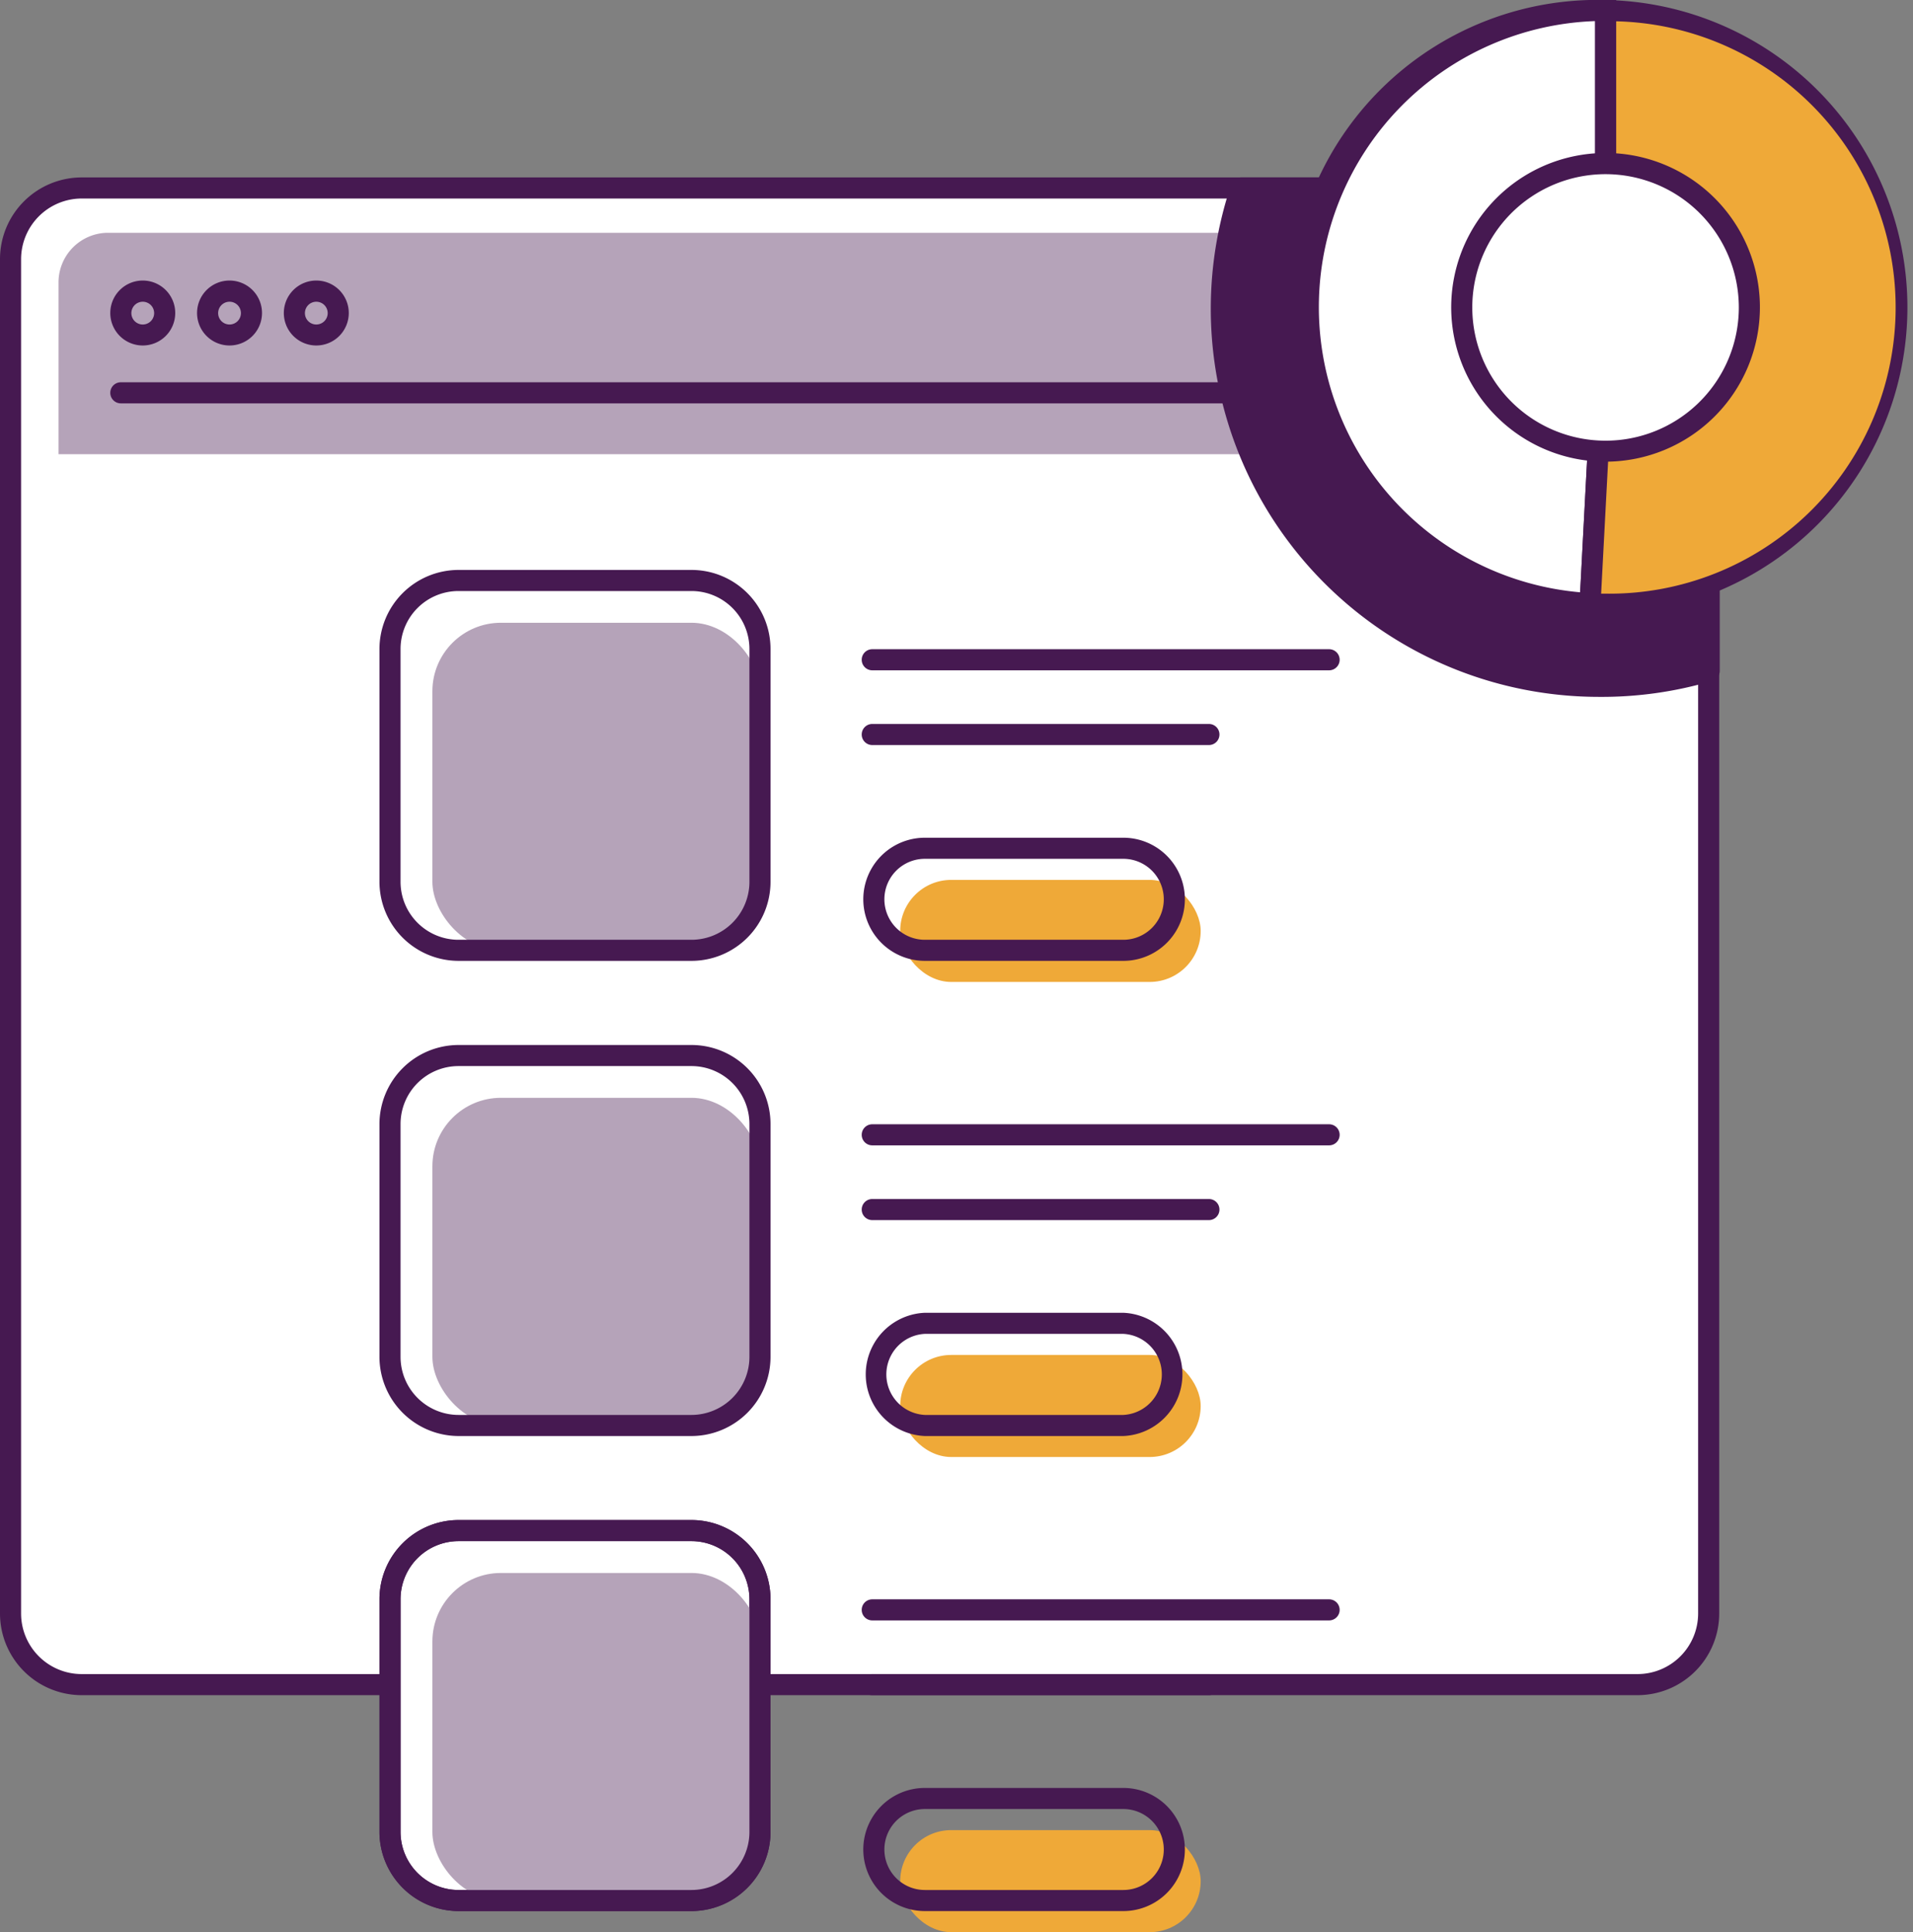 <svg xmlns="http://www.w3.org/2000/svg" viewBox="0 0 181.44 183.27"><rect x="0" y="0" width="181.44" height="183.27" fill="#808080" stroke="none"/><defs><style>.cls-1{fill:#fff;}.cls-2{fill:#461951;}.cls-3{fill:#b5a3b9;}.cls-4{fill:#efa938;}</style></defs><g id="Layer_2" data-name="Layer 2"><g id="Illustrations"><path class="cls-1" d="M162.06,24.58V153.05a6.74,6.74,0,0,1-6.74,6.74H7.74A6.74,6.74,0,0,1,1,153.05V24.58a6.75,6.75,0,0,1,6.74-6.75H155.32A6.75,6.75,0,0,1,162.06,24.58Z"/><path class="cls-2" d="M155.32,160.79H7.74A7.75,7.75,0,0,1,0,153.05V24.58a7.75,7.75,0,0,1,7.74-7.75H155.32a7.75,7.75,0,0,1,7.74,7.75V153.05A7.75,7.75,0,0,1,155.32,160.79ZM7.74,18.83A5.76,5.76,0,0,0,2,24.58V153.05a5.75,5.75,0,0,0,5.74,5.74H155.32a5.75,5.75,0,0,0,5.74-5.74V24.58a5.75,5.75,0,0,0-5.74-5.75Z"/><path class="cls-3" d="M5.55,22.08H161.82a0,0,0,0,1,0,0V38.37a4.71,4.71,0,0,1-4.71,4.71H10.27a4.71,4.71,0,0,1-4.71-4.71V22.08A0,0,0,0,1,5.55,22.08Z" transform="translate(167.37 65.16) rotate(180)"/><rect class="cls-3" x="41.01" y="59.07" width="31.07" height="31.07" rx="6.5"/><rect class="cls-4" x="85.38" y="83.46" width="28.5" height="9.68" rx="4.84"/><path class="cls-2" d="M106.54,91.14H87.72a5.84,5.84,0,0,1,0-11.68h18.82a5.84,5.84,0,0,1,0,11.68ZM87.72,81.46a3.84,3.84,0,0,0,0,7.68h18.82a3.84,3.84,0,0,0,0-7.68Z"/><path class="cls-2" d="M126.06,63.58H82.73a1,1,0,0,1,0-2h43.33a1,1,0,0,1,0,2Z"/><path class="cls-2" d="M114.66,70.67H82.73a1,1,0,0,1,0-2h31.93a1,1,0,0,1,0,2Z"/><path class="cls-2" d="M65.58,91.14H43.49a7.51,7.51,0,0,1-7.5-7.5V61.56a7.51,7.51,0,0,1,7.5-7.5H65.58a7.5,7.5,0,0,1,7.5,7.5V83.64A7.5,7.5,0,0,1,65.58,91.14ZM43.49,56.06a5.5,5.5,0,0,0-5.5,5.5V83.64a5.5,5.5,0,0,0,5.5,5.5H65.58a5.5,5.5,0,0,0,5.5-5.5V61.56a5.5,5.5,0,0,0-5.5-5.5Z"/><rect class="cls-3" x="41.01" y="104.13" width="31.07" height="31.07" rx="6.5"/><rect class="cls-4" x="85.38" y="128.52" width="28.5" height="9.68" rx="4.84"/><path class="cls-2" d="M106.54,136.21H87.72a5.85,5.85,0,0,1,0-11.69h18.82a5.85,5.85,0,0,1,0,11.69Zm-18.82-9.69a3.85,3.85,0,0,0,0,7.69h18.82a3.85,3.85,0,0,0,0-7.69Z"/><path class="cls-2" d="M126.06,108.64H82.73a1,1,0,0,1,0-2h43.33a1,1,0,0,1,0,2Z"/><path class="cls-2" d="M114.66,115.73H82.73a1,1,0,0,1,0-2h31.93a1,1,0,0,1,0,2Z"/><path class="cls-2" d="M65.58,136.21H43.49a7.52,7.52,0,0,1-7.5-7.5V106.62a7.51,7.51,0,0,1,7.5-7.5H65.58a7.5,7.5,0,0,1,7.5,7.5v22.09A7.51,7.51,0,0,1,65.58,136.21ZM43.49,101.12a5.5,5.5,0,0,0-5.5,5.5v22.09a5.51,5.51,0,0,0,5.5,5.5H65.58a5.51,5.51,0,0,0,5.5-5.5V106.62a5.5,5.5,0,0,0-5.5-5.5Z"/><rect class="cls-4" x="85.38" y="173.59" width="28.5" height="9.68" rx="4.84"/><path class="cls-2" d="M106.54,181.27H87.72a5.84,5.84,0,0,1,0-11.68h18.82a5.84,5.84,0,0,1,0,11.68Zm-18.82-9.68a3.84,3.84,0,0,0,0,7.68h18.82a3.84,3.84,0,0,0,0-7.68Z"/><path class="cls-2" d="M126.06,153.7H82.73a1,1,0,0,1,0-2h43.33a1,1,0,0,1,0,2Z"/><path class="cls-2" d="M114.66,160.79H82.73a1,1,0,1,1,0-2h31.93a1,1,0,0,1,0,2Z"/><rect class="cls-1" x="36.99" y="145.18" width="35.09" height="35.09" rx="6.5"/><path class="cls-2" d="M65.58,181.27H43.49a7.52,7.52,0,0,1-7.5-7.5V151.68a7.51,7.51,0,0,1,7.5-7.5H65.58a7.5,7.5,0,0,1,7.5,7.5v22.09A7.51,7.51,0,0,1,65.58,181.27ZM43.49,146.18a5.51,5.51,0,0,0-5.5,5.5v22.09a5.51,5.51,0,0,0,5.5,5.5H65.58a5.51,5.51,0,0,0,5.5-5.5V151.68a5.51,5.51,0,0,0-5.5-5.5Z"/><rect class="cls-3" x="41.01" y="149.2" width="31.07" height="31.07" rx="6.5"/><path class="cls-2" d="M65.58,181.27H43.49a7.52,7.52,0,0,1-7.5-7.5V151.68a7.51,7.51,0,0,1,7.5-7.5H65.58a7.5,7.5,0,0,1,7.5,7.5v22.09A7.51,7.51,0,0,1,65.58,181.27ZM43.49,146.18a5.51,5.51,0,0,0-5.5,5.5v22.09a5.51,5.51,0,0,0,5.5,5.5H65.58a5.51,5.51,0,0,0,5.5-5.5V151.68a5.51,5.51,0,0,0-5.5-5.5Z"/><path class="cls-2" d="M161.93,38.26H11.46a1,1,0,0,1,0-2H161.93a1,1,0,0,1,0,2Z"/><path class="cls-2" d="M13.54,32.77a3.08,3.08,0,1,1,3.08-3.07A3.08,3.08,0,0,1,13.54,32.77Zm0-4.15a1.08,1.08,0,1,0,1.08,1.08A1.08,1.08,0,0,0,13.54,28.62Z"/><path class="cls-2" d="M21.77,32.77a3.08,3.08,0,1,1,3.08-3.07A3.08,3.08,0,0,1,21.77,32.77Zm0-4.15a1.08,1.08,0,1,0,1.08,1.08A1.08,1.08,0,0,0,21.77,28.62Z"/><path class="cls-2" d="M30,32.77a3.08,3.08,0,1,1,3.08-3.07A3.08,3.08,0,0,1,30,32.77Zm0-4.15a1.08,1.08,0,1,0,1.08,1.08A1.08,1.08,0,0,0,30,28.62Z"/><path class="cls-2" d="M162.06,24.58v39a35.81,35.81,0,0,1-44.34-45.72h37.6A6.75,6.75,0,0,1,162.06,24.58Z"/><path class="cls-2" d="M151.62,66.1a36.82,36.82,0,0,1-34.85-48.59,1,1,0,0,1,1-.68h37.6a7.75,7.75,0,0,1,7.74,7.75v39a1,1,0,0,1-.71,1A36.82,36.82,0,0,1,151.62,66.1ZM118.45,18.83a34.8,34.8,0,0,0,42.61,44V24.58a5.75,5.75,0,0,0-5.74-5.75Zm43.61,44.72h0Z"/><circle class="cls-1" cx="151.62" cy="29.32" r="27.96"/><path class="cls-2" d="M151.62,58.28a29,29,0,1,1,29-29A29,29,0,0,1,151.62,58.28Zm0-55.92a27,27,0,1,0,27,27A27,27,0,0,0,151.62,2.36Z"/><path class="cls-1" d="M152.29,29.15l-1.48,28.12A28.15,28.15,0,0,1,152.29,1Z"/><path class="cls-2" d="M151.76,58.32l-1,0A29.15,29.15,0,0,1,152.29,0h1V29.21ZM151.29,2a27.15,27.15,0,0,0-1.42,54.18l1.42-27.07Z"/><path class="cls-4" d="M152.29,29.15V1a28.16,28.16,0,0,1,0,56.31c-.63,0-.86,0-1.48,0Z"/><path class="cls-2" d="M152.29,58.31c-.65,0-.89,0-1.53,0l-1-.05,1.53-29.09V0h1a29.16,29.16,0,0,1,0,58.31Zm-.43-2h.43a27.15,27.15,0,0,0,1-54.29V29.21Z"/><circle class="cls-1" cx="152.29" cy="29.15" r="13.64"/><path class="cls-2" d="M152.29,43.79a14.64,14.64,0,1,1,14.63-14.64A14.65,14.65,0,0,1,152.29,43.79Zm0-27.27a12.64,12.64,0,1,0,12.63,12.63A12.65,12.65,0,0,0,152.29,16.52Z"/></g></g></svg>